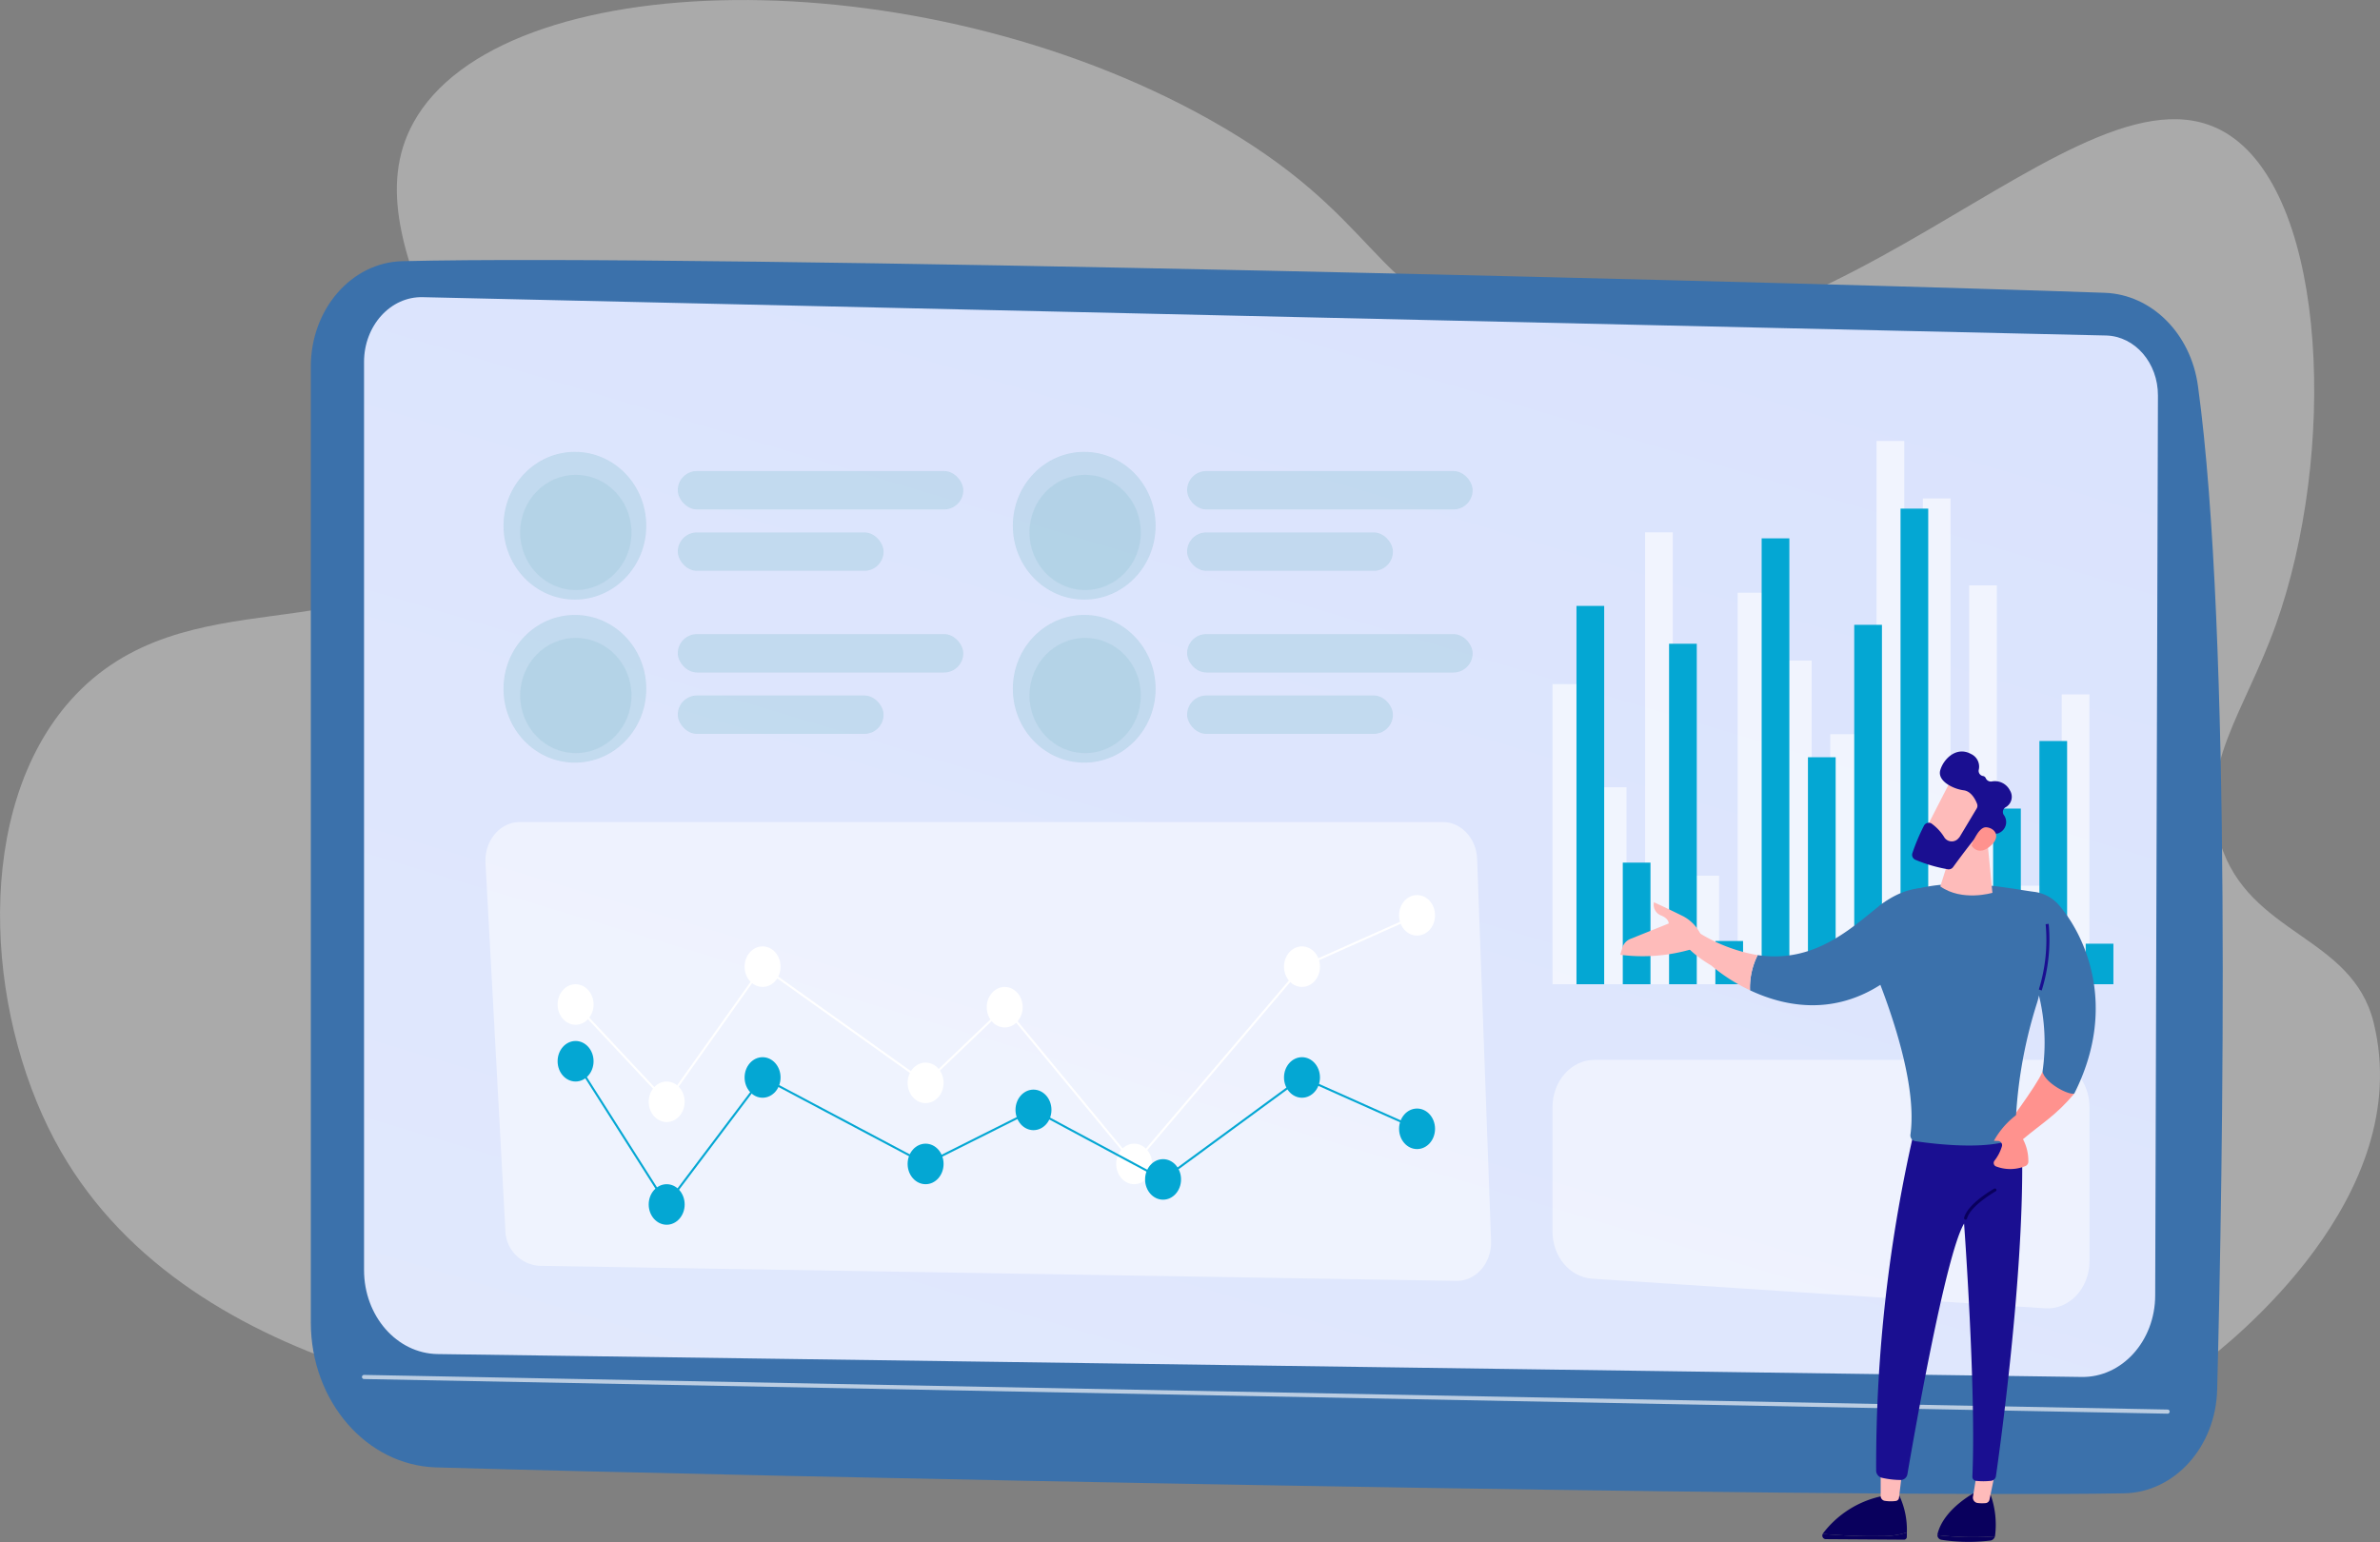 <svg xmlns="http://www.w3.org/2000/svg" xmlns:xlink="http://www.w3.org/1999/xlink" width="363.749" height="235.713" viewBox="0 0 363.749 235.713"><rect x="0" y="0" width="363.749" height="235.713" fill="#808080" stroke="none"/><defs><style>.a{fill:#eaeaea;opacity:0.4;}.b{fill:#3b71ab;}.c{fill:url(#a);}.d,.f,.h{fill:#fff;}.d{opacity:0.65;}.e{opacity:0.6;}.g{fill:#04a7d3;}.h,.j{opacity:0.49;}.i{opacity:0.62;}.j{fill:#84bfcd;}.k{fill:url(#b);}.l{fill:url(#c);}.m{fill:url(#d);}.n{fill:url(#e);}.o{fill:url(#f);}.p{fill:url(#g);}.q{fill:url(#h);}.r{fill:url(#i);}.s{fill:url(#j);}.t{fill:url(#k);}.u{fill:url(#l);}.v{fill:url(#m);}.w{fill:url(#n);}.x{fill:url(#o);}.y{fill:url(#p);}.z{fill:url(#q);}.aa{fill:url(#r);}</style><linearGradient id="a" x1="0.832" y1="-0.177" x2="-0.34" y2="2.19" gradientUnits="objectBoundingBox"><stop offset="0" stop-color="#d9e2fd"/><stop offset="1" stop-color="#e8eefc"/></linearGradient><linearGradient id="b" x1="-30.381" y1="-1.402" x2="-29.71" y2="0.76" gradientUnits="objectBoundingBox"><stop offset="0" stop-color="#febbba"/><stop offset="1" stop-color="#ff928e"/></linearGradient><linearGradient id="c" x1="-33.264" y1="-1.842" x2="-35.311" y2="2.082" gradientUnits="objectBoundingBox"><stop offset="0" stop-color="#09005d"/><stop offset="1" stop-color="#1a0f91"/></linearGradient><linearGradient id="d" x1="-88.846" y1="-13.51" x2="-88.691" y2="-61.888" xlink:href="#c"/><linearGradient id="e" x1="-234.086" y1="-0.843" x2="-234.592" y2="2.39" xlink:href="#b"/><linearGradient id="f" x1="-57.891" y1="-12.201" x2="-57.785" y2="-58.543" xlink:href="#c"/><linearGradient id="g" x1="-20.896" y1="-0.998" x2="-22.318" y2="3.408" xlink:href="#c"/><linearGradient id="h" x1="-229.407" y1="-0.223" x2="-229.922" y2="2.539" xlink:href="#b"/><linearGradient id="i" x1="-13.453" y1="0.899" x2="-12.894" y2="-0.29" xlink:href="#c"/><linearGradient id="j" x1="-97.93" y1="-0.222" x2="-98.748" y2="2.966" xlink:href="#b"/><linearGradient id="k" x1="-118.004" y1="-0.093" x2="-119.077" y2="1.189" xlink:href="#b"/><linearGradient id="l" x1="-84.005" y1="0.348" x2="-83.099" y2="0.348" xlink:href="#c"/><linearGradient id="m" x1="-343.705" y1="0.874" x2="-341.248" y2="-1.775" xlink:href="#b"/><linearGradient id="n" x1="-208.755" y1="0.5" x2="-207.755" y2="0.5" xlink:href="#c"/><linearGradient id="o" x1="-158.026" y1="-0.866" x2="-158.949" y2="0.839" xlink:href="#c"/><linearGradient id="p" x1="-68.908" y1="-1.461" x2="-72.141" y2="3.372" xlink:href="#b"/><linearGradient id="q" x1="-67.277" y1="-1.014" x2="-70.486" y2="5.177" xlink:href="#b"/><linearGradient id="r" x1="-62.722" y1="-2.91" x2="-61.328" y2="0.286" xlink:href="#b"/></defs><g transform="translate(-1587.713 -239.616)"><path class="a" d="M1689.279,457.757c46.72,4.74,50.317-12.162,100.2-5.982,31.095,3.853,38.863,11.557,71.783,11.465,21.989-.061,43.55-.417,62.811-14.955,4.383-3.308,32.975-25.715,26.42-52.342-3.288-13.358-19.022-13.309-23.429-27.417-3.609-11.556,3.674-19.96,8.475-33.4,9.273-25.963,8-64.725-6.979-74.774-22.6-15.165-63.473,43.737-111.663,29.91-20.191-5.793-17.706-17.479-44.366-32.4-44.77-25.059-108.294-23.74-121.633.5-10.917,19.838,17.762,44.163,4.985,63.807-11.6,17.834-39.878,4.924-57.327,24.426-14.941,16.7-13.13,47.315-2.492,67.3C1615.425,450.265,1666.176,455.413,1689.279,457.757Z"/><path class="b" d="M1813.6,444.891V591c0,12.02,8.5,21.849,19.154,22.159,47.337,1.376,212.9,4.713,257.961,3.964,7.745-.129,14.019-7.116,14.243-15.845.869-33.943,2.28-115.566-2.942-153.46-1.1-7.98-7.075-13.947-14.235-14.206-39.662-1.43-215.169-5.973-260.21-4.832C1819.8,428.978,1813.6,436.132,1813.6,444.891Z" transform="translate(-178.382 -149.238)"/><path class="c" d="M1852.269,465.495V604.31c0,7.018,5,12.736,11.221,12.841l251.279,3.5c6.171.1,11.229-5.493,11.252-12.45l.42-137.575c.016-4.975-3.5-9.051-7.911-9.172l-257.263-5.859C1856.334,455.458,1852.269,459.931,1852.269,465.495Z" transform="translate(-208.917 -170.553)"/><path class="d" d="M2126.728,1244.856h-.006l-275.643-5.295a.315.315,0,0,1,.006-.631h.006l275.643,5.295a.315.315,0,0,1-.006.631Z" transform="translate(-207.732 -789.146)"/><g class="e" transform="translate(1824.991 307.021)"><rect class="f" width="4.234" height="45.878" transform="translate(0 37.166)"/><rect class="f" width="4.234" height="30.11" transform="translate(7.075 52.934)"/><rect class="f" width="4.234" height="69.079" transform="translate(14.15 13.966)"/><rect class="f" width="4.234" height="16.595" transform="translate(21.226 66.449)"/><rect class="f" width="4.234" height="59.844" transform="translate(28.301 23.201)"/><rect class="f" width="4.234" height="49.482" transform="translate(35.376 33.562)"/><rect class="f" width="4.234" height="38.219" transform="translate(42.451 44.825)"/><rect class="f" width="4.234" height="83.044" transform="translate(49.526)"/><rect class="f" width="4.234" height="74.26" transform="translate(56.602 8.785)"/><rect class="f" width="4.234" height="60.97" transform="translate(63.677 22.075)"/><rect class="f" width="4.234" height="15.055" transform="translate(70.752 67.989)"/><rect class="f" width="4.234" height="44.301" transform="translate(77.827 38.743)"/></g><g transform="translate(1828.656 317.364)"><rect class="g" width="4.234" height="57.83" transform="translate(0 14.871)"/><rect class="g" width="4.234" height="18.588" transform="translate(7.075 54.112)"/><rect class="g" width="4.234" height="52.047" transform="translate(14.15 20.654)"/><rect class="g" width="4.234" height="6.609" transform="translate(21.226 66.092)"/><rect class="g" width="4.234" height="68.157" transform="translate(28.301 4.544)"/><rect class="g" width="4.234" height="34.698" transform="translate(35.376 38.003)"/><rect class="g" width="4.234" height="54.939" transform="translate(42.451 17.762)"/><rect class="g" width="4.234" height="72.701" transform="translate(49.526)"/><rect class="g" width="4.234" height="14.871" transform="translate(56.602 57.83)"/><rect class="g" width="4.234" height="26.85" transform="translate(63.677 45.851)"/><rect class="g" width="4.234" height="37.176" transform="translate(70.752 35.524)"/><rect class="g" width="4.234" height="6.196" transform="translate(77.827 66.505)"/></g><path class="h" d="M2791.226,1047.943l-69.25-4.531c-3.391-.222-6.041-3.387-6.041-7.216v-19c0-3.992,2.871-7.229,6.412-7.229h69.25c3.541,0,6.412,3.237,6.412,7.229v23.526C2798.01,1044.883,2794.907,1048.184,2791.226,1047.943Z" transform="translate(-890.944 -608.34)"/><g class="i" transform="translate(1664.667 308.69)"><ellipse class="j" cx="10.909" cy="11.289" rx="10.909" ry="11.289" transform="translate(0 0)"/><ellipse class="j" cx="8.501" cy="8.797" rx="8.501" ry="8.797" transform="translate(2.55 3.519)"/><rect class="j" width="43.636" height="5.865" rx="2.932" transform="translate(26.635 2.932)"/><rect class="j" width="31.452" height="5.865" rx="2.932" transform="translate(26.635 12.316)"/></g><g class="i" transform="translate(1664.667 333.614)"><ellipse class="j" cx="10.909" cy="11.289" rx="10.909" ry="11.289"/><ellipse class="j" cx="8.501" cy="8.797" rx="8.501" ry="8.797" transform="translate(2.55 3.519)"/><rect class="j" width="43.636" height="5.865" rx="2.932" transform="translate(26.635 2.932)"/><rect class="j" width="31.452" height="5.865" rx="2.932" transform="translate(26.635 12.316)"/></g><g class="i" transform="translate(1742.513 308.69)"><ellipse class="j" cx="10.909" cy="11.289" rx="10.909" ry="11.289" transform="translate(0 0)"/><ellipse class="j" cx="8.501" cy="8.797" rx="8.501" ry="8.797" transform="translate(2.55 3.519)"/><rect class="j" width="43.636" height="5.865" rx="2.932" transform="translate(26.635 2.932)"/><rect class="j" width="31.452" height="5.865" rx="2.932" transform="translate(26.635 12.316)"/></g><g class="i" transform="translate(1742.513 333.614)"><ellipse class="j" cx="10.909" cy="11.289" rx="10.909" ry="11.289" transform="translate(0)"/><ellipse class="j" cx="8.501" cy="8.797" rx="8.501" ry="8.797" transform="translate(2.55 3.519)"/><rect class="j" width="43.636" height="5.865" rx="2.932" transform="translate(26.635 2.932)"/><rect class="j" width="31.452" height="5.865" rx="2.932" transform="translate(26.635 12.316)"/></g><path class="h" d="M2088.88,907.262l-140.207-2.308a5.559,5.559,0,0,1-5.147-5.54l-3.03-56.025c-.183-3.393,2.208-6.258,5.223-6.258h141.107c2.806,0,5.113,2.5,5.228,5.657l2.13,58.333C2094.308,904.505,2091.884,907.312,2088.88,907.262Z" transform="translate(-278.581 -471.85)"/><g transform="translate(1672.935 376.434)"><ellipse class="f" cx="2.748" cy="3.098" rx="2.748" ry="3.098" transform="translate(0 13.631)"/><ellipse class="f" cx="2.748" cy="3.098" rx="2.748" ry="3.098" transform="translate(13.923 28.502)"/><ellipse class="f" cx="2.748" cy="3.098" rx="2.748" ry="3.098" transform="translate(28.579 7.848)"/><ellipse class="f" cx="2.748" cy="3.098" rx="2.748" ry="3.098" transform="translate(53.495 25.61)"/><ellipse class="f" cx="2.748" cy="3.098" rx="2.748" ry="3.098" transform="translate(65.586 14.044)"/><ellipse class="f" cx="2.748" cy="3.098" rx="2.748" ry="3.098" transform="translate(85.371 38.003)"/><ellipse class="f" cx="2.748" cy="3.098" rx="2.748" ry="3.098" transform="translate(111.02 7.848)"/><ellipse class="f" cx="2.748" cy="3.098" rx="2.748" ry="3.098" transform="translate(128.607)"/><path class="f" d="M2090.935,942.6l-19.8-23.973-12.063,11.539-24.893-17.746L2019.505,933.1,2005.45,918.09l.23-.216,13.791,14.73,14.636-20.625.129.092,24.809,17.686,12.12-11.593.108.131,19.666,23.813,25.549-30.038.032-.015,17.587-7.848.128.288-17.554,7.834Z" transform="translate(-2002.817 -901.253)"/></g><g transform="translate(1672.935 398.74)"><ellipse class="g" cx="2.748" cy="3.098" rx="2.748" ry="3.098" transform="translate(0)"/><ellipse class="g" cx="2.748" cy="3.098" rx="2.748" ry="3.098" transform="translate(13.923 21.893)"/><ellipse class="g" cx="2.748" cy="3.098" rx="2.748" ry="3.098" transform="translate(28.579 2.478)"/><ellipse class="g" cx="2.748" cy="3.098" rx="2.748" ry="3.098" transform="translate(53.495 15.697)"/><ellipse class="g" cx="2.748" cy="3.098" rx="2.748" ry="3.098" transform="translate(69.983 7.435)"/><ellipse class="g" cx="2.748" cy="3.098" rx="2.748" ry="3.098" transform="translate(89.788 18.063)"/><ellipse class="g" cx="2.748" cy="3.098" rx="2.748" ry="3.098" transform="translate(111.02 2.478)"/><ellipse class="g" cx="2.748" cy="3.098" rx="2.748" ry="3.098" transform="translate(128.607 10.327)"/><path class="g" d="M2019.41,1032.8l-14.045-22.085.266-.169,13.8,21.7,14.6-19.34,24.962,13.243,16.489-8.262,19.789,10.619,21.226-15.58.083.037,17.587,7.848-.129.288-17.5-7.811-21.238,15.589-.088-.047-19.733-10.589-16.487,8.261-.072-.038-24.8-13.155Z" transform="translate(-2002.75 -1007.537)"/></g><g transform="translate(1835.338 354.487)"><g transform="translate(0)"><path class="k" d="M3048.751,1018.551c.55,1.443,3.284,2.7,4.857,3.344-2.805,3.349-4.951,4.536-7.839,6.971l-.969,2.176-2.246-3.292S3047.893,1020.694,3048.751,1018.551Z" transform="translate(-2984.208 -969.603)"/><path class="l" d="M2995.666,1330.284a.772.772,0,0,1,.02-.2c1.007-3.99,6-6.475,6-6.475l1.979.155a13.728,13.728,0,0,1,.809,6.634c-.005.027-.013.052-.021.079A46.993,46.993,0,0,1,2995.666,1330.284Z" transform="translate(-2947.182 -1210.502)"/><path class="m" d="M3004.455,1355.544a.858.858,0,0,1-.628.634,27.144,27.144,0,0,1-7.563-.107.721.721,0,0,1-.6-.718A47,47,0,0,0,3004.455,1355.544Z" transform="translate(-2947.182 -1235.571)"/><path class="n" d="M3024.84,1310.328l-.838,4.035a.66.66,0,0,1-.564.543,5.584,5.584,0,0,1-1.3-.021.829.829,0,0,1-.657-.975l.583-3.583Z" transform="translate(-2967.56 -1200.016)"/><path class="o" d="M2921.056,1353.975a11.811,11.811,0,0,0,3.9-.558c0,.217,0,.439-.007.668a.432.432,0,0,1-.412.439l-12-.078a.548.548,0,0,1-.441-.8C2913.669,1353.778,2917.677,1354.069,2921.056,1353.975Z" transform="translate(-2881.144 -1234.042)"/><path class="p" d="M2912.3,1332.436a.537.537,0,0,1,.048-.091,15.292,15.292,0,0,1,9.094-5.709l2.559-.081a12.284,12.284,0,0,1,1.161,5.65,11.819,11.819,0,0,1-3.9.557C2917.886,1332.857,2913.878,1332.566,2912.3,1332.436Z" transform="translate(-2881.352 -1212.83)"/><path class="q" d="M2957.742,1305.785c-.028.191-.379,3.09-.515,4.214a.557.557,0,0,1-.47.5,5.862,5.862,0,0,1-1.758-.027.757.757,0,0,1-.574-.76v-4.551Z" transform="translate(-2914.616 -1195.937)"/><path class="r" d="M2957.193,1056.546a227.842,227.842,0,0,0-6.061,52.975,1.142,1.142,0,0,0,.906,1.114,13.337,13.337,0,0,0,2.861.331,1.06,1.06,0,0,0,1.011-.885c.865-5.075,5.832-33.667,8.662-38.309,0,0,1.862,25.465,1.267,38.676a.626.626,0,0,0,.553.651,10.51,10.51,0,0,0,2.3-.007.838.838,0,0,0,.747-.711c.617-4.3,4.165-29.863,4.014-48.281-.008-1.039-2.747-5.555-2.747-5.555Z" transform="translate(-2912.014 -999.607)"/><path class="b" d="M2939.14,890.386a25.675,25.675,0,0,0,2.614-3.989c1.025-1.937.083,1.254.362-.933,7.678-5.54,19.239-2.736,23.711-2.173a5.971,5.971,0,0,1,3.773,2.026c3.832,4.435,9.158,15.308,2.343,28.81-.9.25-4.43-1.587-4.856-3.344a30.663,30.663,0,0,0-.542-11.66,11.265,11.265,0,0,1-.293,1.137,70.385,70.385,0,0,0-3.324,20.281.636.636,0,0,1-.4.593c-4.163,1.668-12.176.675-14.866.274a.9.9,0,0,1-.757-1.026c1.32-9.564-5.455-25.3-7.245-29.239A2.612,2.612,0,0,0,2939.14,890.386Z" transform="translate(-2902.544 -861.835)"/><path class="s" d="M3004.926,848.671l.8,8.2s-4.611,1.389-7.965-.978l2.358-7.449Z" transform="translate(-2948.838 -835.269)"/><g transform="translate(44.614)"><path class="t" d="M2988.793,803.819c-.111.1-4.684,9.084-4.684,9.084l5.183,2.5,5.6-7.867S2990.651,802.07,2988.793,803.819Z" transform="translate(-2982.669 -799.759)"/><path class="u" d="M2987.191,793.806a.829.829,0,0,1-.062.726l-2.585,4.309a.8.8,0,0,1-.142.176,1.356,1.356,0,0,1-2.174-.015,7.291,7.291,0,0,0-2.042-2.208.826.826,0,0,0-1.115.367,30.853,30.853,0,0,0-1.77,4.2.823.823,0,0,0,.479,1.009,22.931,22.931,0,0,0,4.964,1.448.827.827,0,0,0,.781-.333c.792-1.085,3.024-4.116,3.786-4.875.708-.7,2.014-.439,2.6-.27a.83.83,0,0,0,.66-.087,1.821,1.821,0,0,0,.686-2.772.828.828,0,0,1,.256-1.124,1.829,1.829,0,0,0,.7-2.595,2.578,2.578,0,0,0-2.792-1.367.859.859,0,0,1-.9-.5.545.545,0,0,0-.427-.336.8.8,0,0,1-.649-.942,2.118,2.118,0,0,0-1.182-2.426c-2.236-1.23-4.2.774-4.693,2.465s2,2.886,3.575,3.086C2986.3,791.886,2986.937,793.147,2987.191,793.806Z" transform="translate(-2977.263 -785.809)"/><path class="v" d="M3020.426,843.657s.994-2.909,2.267-2.8,2.275,1.375.7,2.8C3021.428,845.427,3020.426,843.657,3020.426,843.657Z" transform="translate(-3011.348 -829.275)"/></g><path class="w" d="M3069.8,921.277a25.93,25.93,0,0,0,1.063-10.191l-.463.053a25.412,25.412,0,0,1-1.038,9.979Z" transform="translate(-3005.379 -884.739)"/><path class="x" d="M3015.247,1108.168a.233.233,0,0,0,.225-.174c.512-1.974,4.345-4.144,4.384-4.166a.233.233,0,0,0-.228-.406c-.165.093-4.044,2.289-4.606,4.454a.233.233,0,0,0,.167.284A.236.236,0,0,0,3015.247,1108.168Z" transform="translate(-2962.461 -1036.6)"/><g transform="translate(8.675 20.856)"><path class="b" d="M2860.618,895.25c8.684,1.3,14.343-4.176,18.56-7.5,5.568-4.388,9.9-2.253,9.9-2.253l-5.938,11.333c-8.868,8.361-17.96,6.5-23.692,3.795A11.049,11.049,0,0,1,2860.618,895.25Z" transform="translate(-2848.282 -884.978)"/><path class="y" d="M2806.514,909.187l2.88,1.55a25.193,25.193,0,0,0,9.325,3.631,11.055,11.055,0,0,0-1.168,5.375,26.586,26.586,0,0,1-5.936-3.795C2805.09,912.058,2806.514,909.187,2806.514,909.187Z" transform="translate(-2806.382 -904.095)"/></g><path class="z" d="M2765.456,902.353a2.123,2.123,0,0,1,1.242-1.359l5.844-2.35s.088-.75-1.235-1.259a1.759,1.759,0,0,1-1.014-1.991s1.808.824,4.454,2.132a6.193,6.193,0,0,1,2.813,3.062l-1.5,1.978a26.739,26.739,0,0,1-10.922.86Z" transform="translate(-2765.133 -872.347)"/></g><path class="aa" d="M3041.034,1053.148a7.157,7.157,0,0,1,.812,3.419.743.743,0,0,1-.438.678,6.081,6.081,0,0,1-4.456.076.57.57,0,0,1-.288-.887,6.652,6.652,0,0,0,1.145-2.207.638.638,0,0,0-.588-.809l-.64-.028a12.631,12.631,0,0,1,3.632-4.1Z" transform="translate(-2979.467 -993.877)"/></g></g></svg>